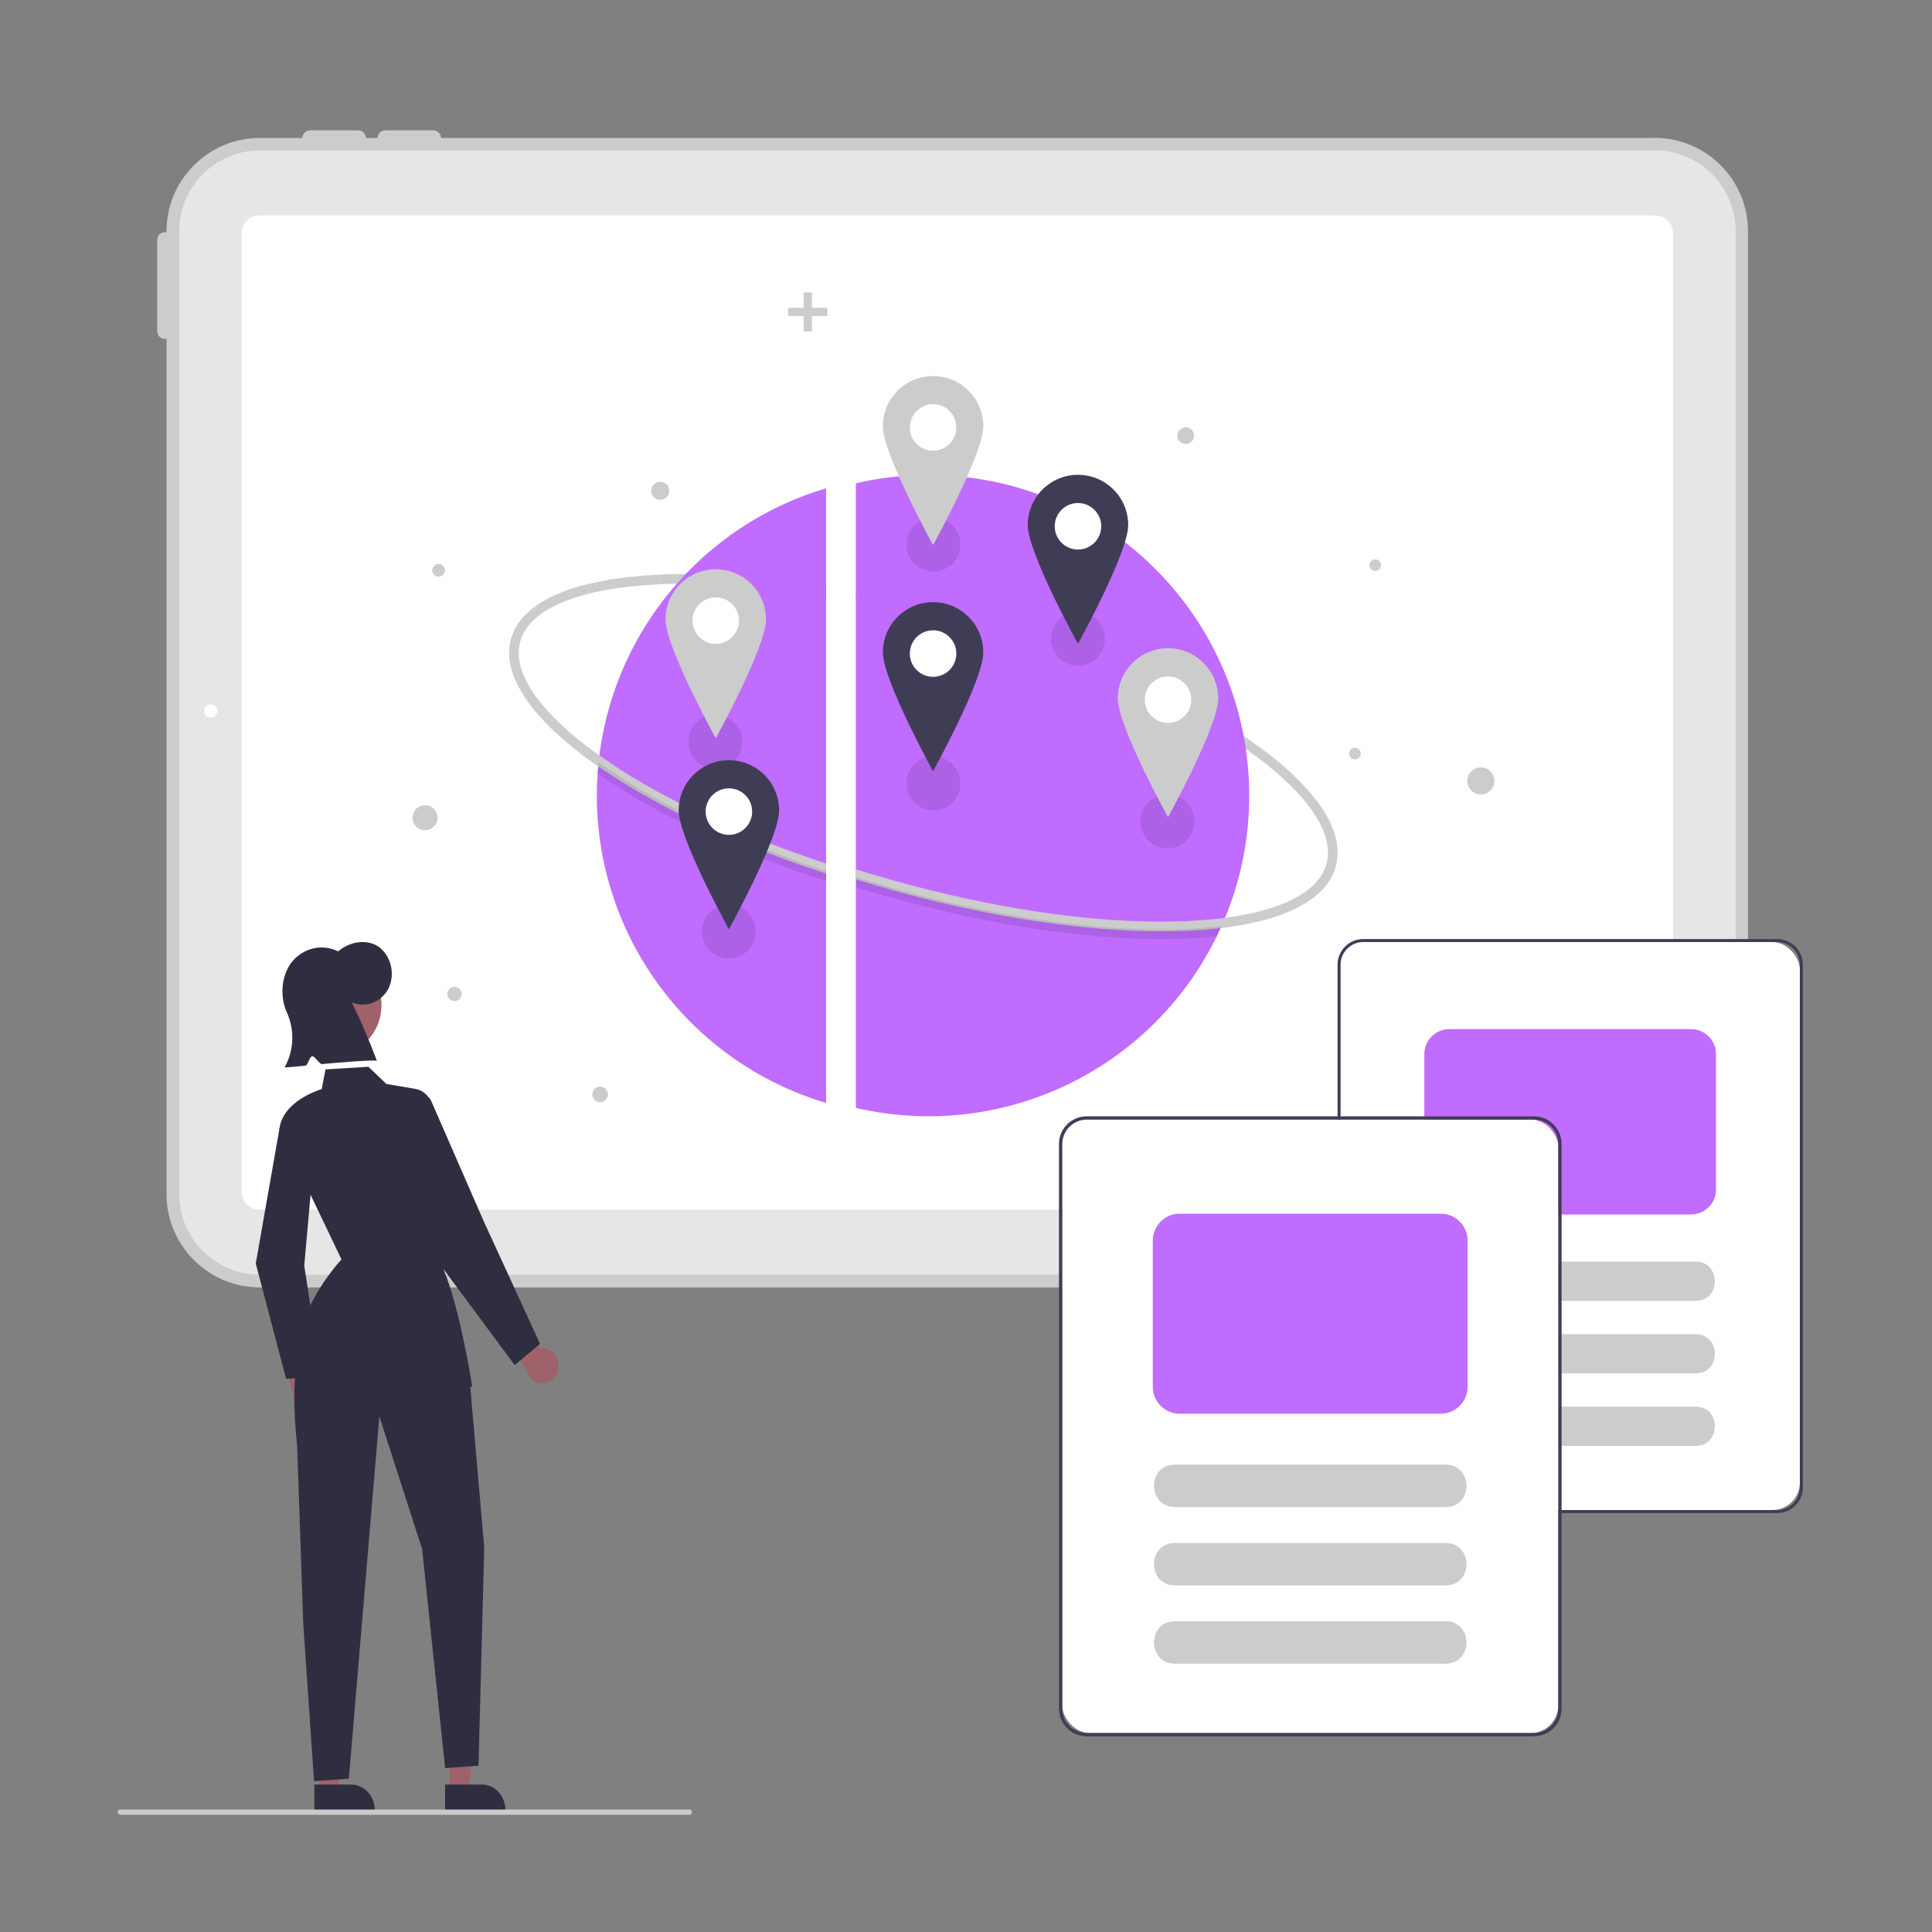 <?xml version="1.0" encoding="UTF-8"?>
<svg id="Layer_1" data-name="Layer 1" xmlns="http://www.w3.org/2000/svg" width="250" height="250" viewBox="0 0 250 250">
  <rect x="0" y="0" width="250" height="250" fill="#808080" stroke="none"/>
  <defs>
    <style>
      .cls-1 {
        fill: #ccc;
      }

      .cls-1, .cls-2, .cls-3, .cls-4, .cls-5, .cls-6, .cls-7, .cls-8, .cls-9, .cls-10 {
        stroke-width: 0px;
      }

      .cls-2 {
        fill: #9f616a;
      }

      .cls-3 {
        fill: #3f3d56;
      }

      .cls-4 {
        fill: #f2f2f2;
      }

      .cls-5 {
        fill: #2f2e41;
      }

      .cls-6 {
        fill: #e6e6e6;
      }

      .cls-7 {
        fill: #000;
        isolation: isolate;
        opacity: .1;
      }

      .cls-8 {
        fill: #c06cff;
      }

      .cls-9 {
        fill: #fff;
      }

      .cls-10 {
        fill: #cbcbcb;
      }
    </style>
  </defs>
  <path class="cls-1" d="M214.14,17.85H57.06c0-.55-.46-.99-1.01-.99h-6.19c-.55,0-1,.44-1.01.99h-1.51c0-.55-.46-.99-1.01-.99h-6.19c-.55,0-1,.44-1.01.99h-5.51c-6.66,0-12.06,5.41-12.07,12.07v.12s-.04,0-.06,0h-.14c-.56,0-1.01.45-1.01,1.01h0v11.8c0,.56.45,1.01,1.01,1.01h.14s.04,0,.06,0v110.66c0,6.66,5.41,12.06,12.07,12.07h180.5c6.66,0,12.06-5.41,12.07-12.07V29.91c0-6.66-5.41-12.06-12.07-12.07ZM222.57,154.49c0,4.66-3.78,8.43-8.43,8.43H33.64c-4.66,0-8.43-3.78-8.43-8.43V29.91c0-4.66,3.78-8.43,8.43-8.43h180.5c4.66,0,8.43,3.78,8.43,8.43v124.58Z"/>
  <path class="cls-6" d="M214.14,164.95H33.64c-5.77,0-10.45-4.68-10.45-10.45V29.91c0-5.77,4.68-10.45,10.45-10.45h180.5c5.77,0,10.45,4.68,10.45,10.45v124.58c0,5.77-4.68,10.45-10.45,10.45Z"/>
  <path class="cls-9" d="M214.19,156.53H33.58c-1.27,0-2.3-1.03-2.3-2.3V30.18c0-1.27,1.03-2.3,2.3-2.3h180.61c1.27,0,2.3,1.03,2.3,2.3v124.05c0,1.27-1.03,2.3-2.3,2.3Z"/>
  <circle class="cls-9" cx="27.27" cy="91.99" r=".86"/>
  <path class="cls-9" d="M81.73,49.29h-4.8c-.29,0-.53-.24-.53-.53s.24-.53.53-.53h4.8c.29,0,.53.24.53.53s-.24.53-.53.53Z"/>
  <circle class="cls-9" cx="85.07" cy="48.89" r=".27"/>
  <path class="cls-1" d="M85.34,74.36l.06,1.24c6.34-.28,13.69.27,21.51,1.57v-1.26c-7.83-1.29-15.19-1.84-21.56-1.56Z"/>
  <path class="cls-8" d="M77.45,98.66c-.05.47-.09.95-.12,1.43-.07.95-.1,1.9-.1,2.86.01,18.36,12.07,34.53,29.67,39.77V63.18c-16.09,4.78-27.71,18.79-29.45,35.48Z"/>
  <circle class="cls-1" cx="56.75" cy="73.8" r=".82"/>
  <circle class="cls-1" cx="55" cy="105.81" r="1.62"/>
  <circle class="cls-1" cx="85.43" cy="63.5" r="1.17"/>
  <circle class="cls-1" cx="58.81" cy="128.62" r=".93"/>
  <circle class="cls-1" cx="77.66" cy="141.62" r="1.01"/>
  <polygon class="cls-1" points="107.05 39.83 105.06 39.83 105.06 37.83 103.99 37.83 103.99 39.83 101.99 39.83 101.99 40.9 103.99 40.9 103.99 42.89 105.06 42.89 105.06 40.9 107.05 40.9 107.05 39.83"/>
  <circle class="cls-7" cx="92.56" cy="95.98" r="3.49"/>
  <circle class="cls-7" cx="94.3" cy="120.54" r="3.49"/>
  <path class="cls-1" d="M78.92,98.69c-4.28-2.87-7.46-5.71-9.47-8.42-2-2.71-2.71-5.16-2.12-7.28.59-2.12,2.48-3.84,5.59-5.11,3.13-1.28,7.32-2.04,12.47-2.27l-.06-1.24c-11.02.49-17.84,3.44-19.2,8.29-1.36,4.85,2.93,10.91,12.09,17.07,7.47,5.02,17.47,9.65,28.67,13.32v-1.31c-10.93-3.61-20.68-8.14-27.98-13.04Z"/>
  <path class="cls-7" d="M78.92,99.68c-.51-.34-1-.68-1.47-1.02-.05.47-.09.95-.12,1.43.29.21.59.41.9.62,7.47,5.02,17.47,9.65,28.67,13.32v-1.31c-10.93-3.61-20.68-8.14-27.98-13.04Z"/>
  <path class="cls-1" d="M125.18,79.68c-4.89-1.37-9.73-2.48-14.43-3.34v1.26c4.59.85,9.32,1.94,14.09,3.28,15.19,4.26,28.94,10.46,37.72,17.03l.74-.99c-8.9-6.65-22.79-12.93-38.13-17.23Z"/>
  <path class="cls-8" d="M161.65,102.95c-.01-22.93-18.61-41.5-41.54-41.49-3.15,0-6.29.36-9.36,1.08v80.82c18.84,4.39,38.21-4.83,46.7-22.21.21-.44.42-.88.62-1.32,2.37-5.31,3.58-11.06,3.58-16.88h0Z"/>
  <circle class="cls-4" cx="121.27" cy="53.51" r=".48"/>
  <circle class="cls-1" cx="153.43" cy="56.37" r="1.08"/>
  <circle class="cls-1" cx="191.62" cy="101.05" r="1.75"/>
  <circle class="cls-1" cx="177.95" cy="73.13" r=".75"/>
  <circle class="cls-1" cx="175.33" cy="97.51" r=".75"/>
  <polygon class="cls-1" points="154.78 147.77 153.53 147.77 153.53 146.52 152.86 146.52 152.86 147.77 151.61 147.77 151.61 148.45 152.86 148.45 152.86 149.7 153.53 149.7 153.53 148.45 154.78 148.45 154.78 147.77"/>
  <polygon class="cls-1" points="183.7 141.36 182.76 141.36 182.76 140.43 182.26 140.43 182.26 141.36 181.32 141.36 181.32 141.86 182.26 141.86 182.26 142.8 182.76 142.8 182.76 141.86 183.7 141.86 183.7 141.36"/>
  <circle class="cls-7" cx="120.79" cy="70.47" r="3.49"/>
  <circle class="cls-7" cx="120.79" cy="101.37" r="3.49"/>
  <circle class="cls-7" cx="139.49" cy="82.67" r="3.49"/>
  <circle class="cls-7" cx="151.06" cy="106.28" r="3.49"/>
  <path class="cls-1" d="M171.14,104.7c-1.64-2.51-4.27-5.13-7.83-7.8l-.74.99c6.92,5.17,10.14,10.11,9.07,13.92-.59,2.12-2.48,3.84-5.59,5.11-3.13,1.28-7.32,2.04-12.47,2.27-1.09.05-2.22.07-3.37.07-10.07,0-22.21-1.86-34.63-5.34-1.63-.46-3.24-.93-4.82-1.43v1.3c1.48.46,2.98.9,4.49,1.33,12.52,3.51,24.78,5.39,34.97,5.39,1.17,0,2.31-.02,3.42-.07,11.02-.49,17.84-3.44,19.2-8.29.63-2.25.06-4.76-1.69-7.45Z"/>
  <path class="cls-7" d="M153.58,120.2c-1.09.05-2.22.07-3.37.07-10.07,0-22.21-1.86-34.63-5.34-1.63-.46-3.24-.93-4.82-1.43v1.3c1.48.46,2.97.9,4.49,1.33,12.52,3.51,24.78,5.39,34.97,5.39,1.17,0,2.31-.02,3.42-.07,1.34-.06,2.62-.16,3.83-.29.21-.44.42-.88.62-1.32-1.41.17-2.91.3-4.5.37Z"/>
  <circle class="cls-9" cx="139.48" cy="68.13" r="4.55"/>
  <path class="cls-3" d="M139.49,61.44c-3.59,0-6.5,2.91-6.5,6.5s6.5,15.37,6.5,15.37c0,0,6.5-11.78,6.5-15.37s-2.91-6.5-6.5-6.5ZM139.49,71.11c-1.66,0-3.01-1.35-3.01-3.01s1.35-3.01,3.01-3.01c1.66,0,3.01,1.35,3.01,3.01s-1.35,3.01-3.01,3.01h0Z"/>
  <circle class="cls-9" cx="120.73" cy="84.61" r="4.55"/>
  <path class="cls-3" d="M120.74,77.92c-3.59,0-6.5,2.91-6.5,6.5s6.5,15.37,6.5,15.37c0,0,6.5-11.78,6.5-15.37s-2.91-6.5-6.5-6.5ZM120.74,87.58c-1.66,0-3.01-1.35-3.01-3.01s1.35-3.01,3.01-3.01c1.66,0,3.01,1.35,3.01,3.01s-1.35,3.01-3.01,3.01h0Z"/>
  <circle class="cls-9" cx="120.73" cy="55.35" r="4.55"/>
  <path class="cls-1" d="M120.74,48.66c-3.59,0-6.5,2.91-6.5,6.5s6.5,15.37,6.5,15.37c0,0,6.5-11.78,6.5-15.37s-2.91-6.5-6.5-6.5ZM120.74,58.32c-1.66,0-3.01-1.35-3.01-3.01s1.35-3.01,3.01-3.01c1.66,0,3.01,1.35,3.01,3.01s-1.35,3.01-3.01,3.01h0Z"/>
  <circle class="cls-9" cx="151.12" cy="90.57" r="4.55"/>
  <path class="cls-1" d="M151.14,83.88c-3.59,0-6.5,2.91-6.5,6.5s6.5,15.37,6.5,15.37c0,0,6.5-11.78,6.5-15.37s-2.91-6.5-6.5-6.5ZM151.14,93.55c-1.66,0-3.01-1.35-3.01-3.01s1.35-3.01,3.01-3.01c1.66,0,3.01,1.35,3.01,3.01s-1.35,3.01-3.01,3.01h0Z"/>
  <circle class="cls-9" cx="92.6" cy="80.34" r="4.55"/>
  <path class="cls-1" d="M92.62,73.66c-3.59,0-6.5,2.91-6.5,6.5s6.5,15.37,6.5,15.37c0,0,6.5-11.78,6.5-15.37s-2.91-6.5-6.5-6.5ZM92.62,83.32c-1.66,0-3.01-1.35-3.01-3.01,0-1.66,1.35-3.01,3.01-3.01,1.66,0,3.01,1.35,3.01,3.01h0c0,1.66-1.35,3.01-3.01,3.01h0Z"/>
  <circle class="cls-9" cx="94.31" cy="105.06" r="4.55"/>
  <path class="cls-3" d="M94.32,98.37c-3.59,0-6.5,2.91-6.5,6.5s6.5,15.37,6.5,15.37c0,0,6.5-11.78,6.5-15.37s-2.91-6.5-6.5-6.5ZM94.32,108.03c-1.66,0-3.01-1.35-3.01-3.01,0-1.66,1.35-3.01,3.01-3.01,1.66,0,3.01,1.35,3.01,3.01h0c0,1.66-1.35,3.01-3.01,3.01h0Z"/>
  <rect class="cls-9" x="173.47" y="121.9" width="59.43" height="73.5" rx="3.58" ry="3.58"/>
  <path class="cls-3" d="M229.97,121.51h-53.57c-1.83,0-3.32,1.49-3.32,3.32v67.64c0,1.83,1.49,3.32,3.32,3.32h53.57c1.83,0,3.32-1.49,3.32-3.32v-67.64c0-1.83-1.49-3.32-3.32-3.32ZM232.9,192.47c0,1.61-1.31,2.93-2.93,2.93h-53.57c-1.61,0-2.93-1.31-2.93-2.93v-67.64c0-1.61,1.31-2.93,2.93-2.93h53.57c1.61,0,2.93,1.31,2.93,2.93v67.64h0Z"/>
  <path class="cls-1" d="M219.41,168.33h-32.45c-3.31-.01-3.33-5.07,0-5.08h32.45c3.31.01,3.33,5.07,0,5.08Z"/>
  <path class="cls-1" d="M219.41,177.72h-32.45c-3.31-.01-3.33-5.07,0-5.08h32.45c3.31.01,3.33,5.07,0,5.08Z"/>
  <path class="cls-1" d="M219.41,187.1h-32.45c-3.31-.01-3.33-5.07,0-5.08h32.45c3.31.01,3.33,5.07,0,5.08Z"/>
  <path class="cls-8" d="M218.82,157.15h-31.28c-1.78,0-3.23-1.44-3.23-3.23v-17.52c0-1.78,1.44-3.23,3.23-3.23h31.28c1.78,0,3.23,1.44,3.23,3.23v17.52c0,1.78-1.44,3.23-3.23,3.23Z"/>
  <rect class="cls-9" x="137.45" y="144.87" width="64.19" height="79.38" rx="3.58" ry="3.58"/>
  <path class="cls-3" d="M198.48,144.45h-57.86c-1.98,0-3.59,1.6-3.59,3.59v73.05c0,1.98,1.6,3.59,3.59,3.59h57.86c1.98,0,3.59-1.6,3.59-3.59v-73.05c0-1.98-1.6-3.59-3.59-3.59ZM201.64,221.09c0,1.74-1.41,3.16-3.16,3.16h-57.86c-1.74,0-3.16-1.41-3.16-3.16v-73.05c0-1.74,1.41-3.16,3.16-3.16h57.86c1.74,0,3.16,1.41,3.16,3.16v73.05h0Z"/>
  <path class="cls-1" d="M187.07,195.01h-35.05c-3.57-.01-3.6-5.48,0-5.49h35.05c3.57.01,3.6,5.48,0,5.49Z"/>
  <path class="cls-1" d="M187.07,205.15h-35.05c-3.57-.01-3.6-5.48,0-5.49h35.05c3.57.01,3.6,5.48,0,5.49Z"/>
  <path class="cls-1" d="M187.07,215.28h-35.05c-3.57-.01-3.6-5.48,0-5.49h35.05c3.57.01,3.6,5.48,0,5.49Z"/>
  <path class="cls-8" d="M186.43,182.93h-33.78c-1.92,0-3.48-1.56-3.48-3.48v-18.92c0-1.92,1.56-3.48,3.48-3.48h33.78c1.92,0,3.48,1.56,3.48,3.48v18.92c0,1.92-1.56,3.48-3.48,3.48Z"/>
  <path class="cls-2" d="M42.05,181.66c.37-1.19-.22-2.47-1.33-2.88-.11-.04-.22-.06-.33-.09l-1.14-5.02h-2.98l1.71,7.08c-.09,1.04.5,2.01,1.42,2.35,1.1.39,2.28-.25,2.64-1.42,0,0,0-.01,0-.03Z"/>
  <path class="cls-5" d="M37.02,178.42l4.56-.34-2.21-14.3,1.4-15.74-4.6-2.05-3.07,17.49v.03l3.92,14.92h-.01Z"/>
  <path class="cls-2" d="M72.25,176.74c.02-1.25-.9-2.28-2.07-2.3-.11,0-.23,0-.34.03l-2.49-4.4-2.83,1,3.6,6.17c.25,1.21,1.36,1.98,2.48,1.71.96-.22,1.65-1.14,1.65-2.2h0Z"/>
  <polygon class="cls-2" points="58.2 231.78 60.62 231.78 61.78 221.62 58.2 221.62 58.2 231.78"/>
  <path class="cls-5" d="M57.58,234.34h7.82v-.11c0-.88-.31-1.71-.89-2.34-.57-.62-1.34-.97-2.15-.97h-4.77v3.41h0Z"/>
  <polygon class="cls-2" points="41.29 231.78 43.71 231.78 44.87 221.62 41.29 221.62 41.29 231.78"/>
  <path class="cls-5" d="M40.67,234.34h7.82v-.11c0-.88-.31-1.71-.89-2.34-.57-.62-1.34-.97-2.15-.97h-4.77v3.41h0Z"/>
  <ellipse class="cls-2" cx="43.6" cy="130.07" rx="5.76" ry="6.26"/>
  <path class="cls-5" d="M45.54,129.72c1.79.74,3.81-.04,4.75-1.84.85-1.85.34-4.1-1.22-5.32-1.54-1.11-3.82-.75-5.31.55-2.06-1.02-4.49-.47-5.99,1.36-1.43,1.81-1.59,4.67-.55,6.77.93,2.22.78,4.8-.4,6.89.45-.02,1.44-.11,2.68-.23.36-.03.52-1.18.9-1.22.34-.03.93,1.05,1.29,1.01,2.69-.25,5.7-.5,7.07-.45-.96-2.57-2.04-5.08-3.23-7.52h0Z"/>
  <path class="cls-5" d="M39.18,174.18s-1.87,2.1-.73,12.93l.79,23,1.4,20.37,4.5-.32,3.95-46.88,5.53,17.16,2.98,28.36,4.32-.32.74-28.21-1.89-21.79-21.56-4.29h0Z"/>
  <path class="cls-5" d="M57.7,179.77c2.3,0,3.22-.3,3.3-.32l.11-.03-.02-.12c-.01-.1-1.56-9.9-3.68-15.03l-1.49-20.85c-.08-1.27-.97-2.31-2.14-2.51l-.02.14.02-.14-3.79-.65-2.32-2.22-5.55.34-.49,2.55c-.67.2-5.05,1.67-5.48,5.16v.08s8.04,16.8,8.04,16.8c-.68.73-6.04,6.72-6.41,14.38v.18l.16-.04s1.73-.36,10.76,1.3c4.18.77,7.08.98,9.01.98h0Z"/>
  <path class="cls-5" d="M66.6,176.64l3.28-2.75-7.3-15.89-6.8-15.58c-.25-.58-.89-.83-1.43-.57-.3.15-.52.43-.6.76l-1.69,6.64,5.26,14.88,9.28,12.51h0Z"/>
  <path class="cls-10" d="M15.52,234.83h73.8c.1,0,.2-.15.2-.34s-.08-.34-.2-.34H15.43c-.1,0-.2.15-.2.34s.18.34.3.34h0Z"/>
</svg>